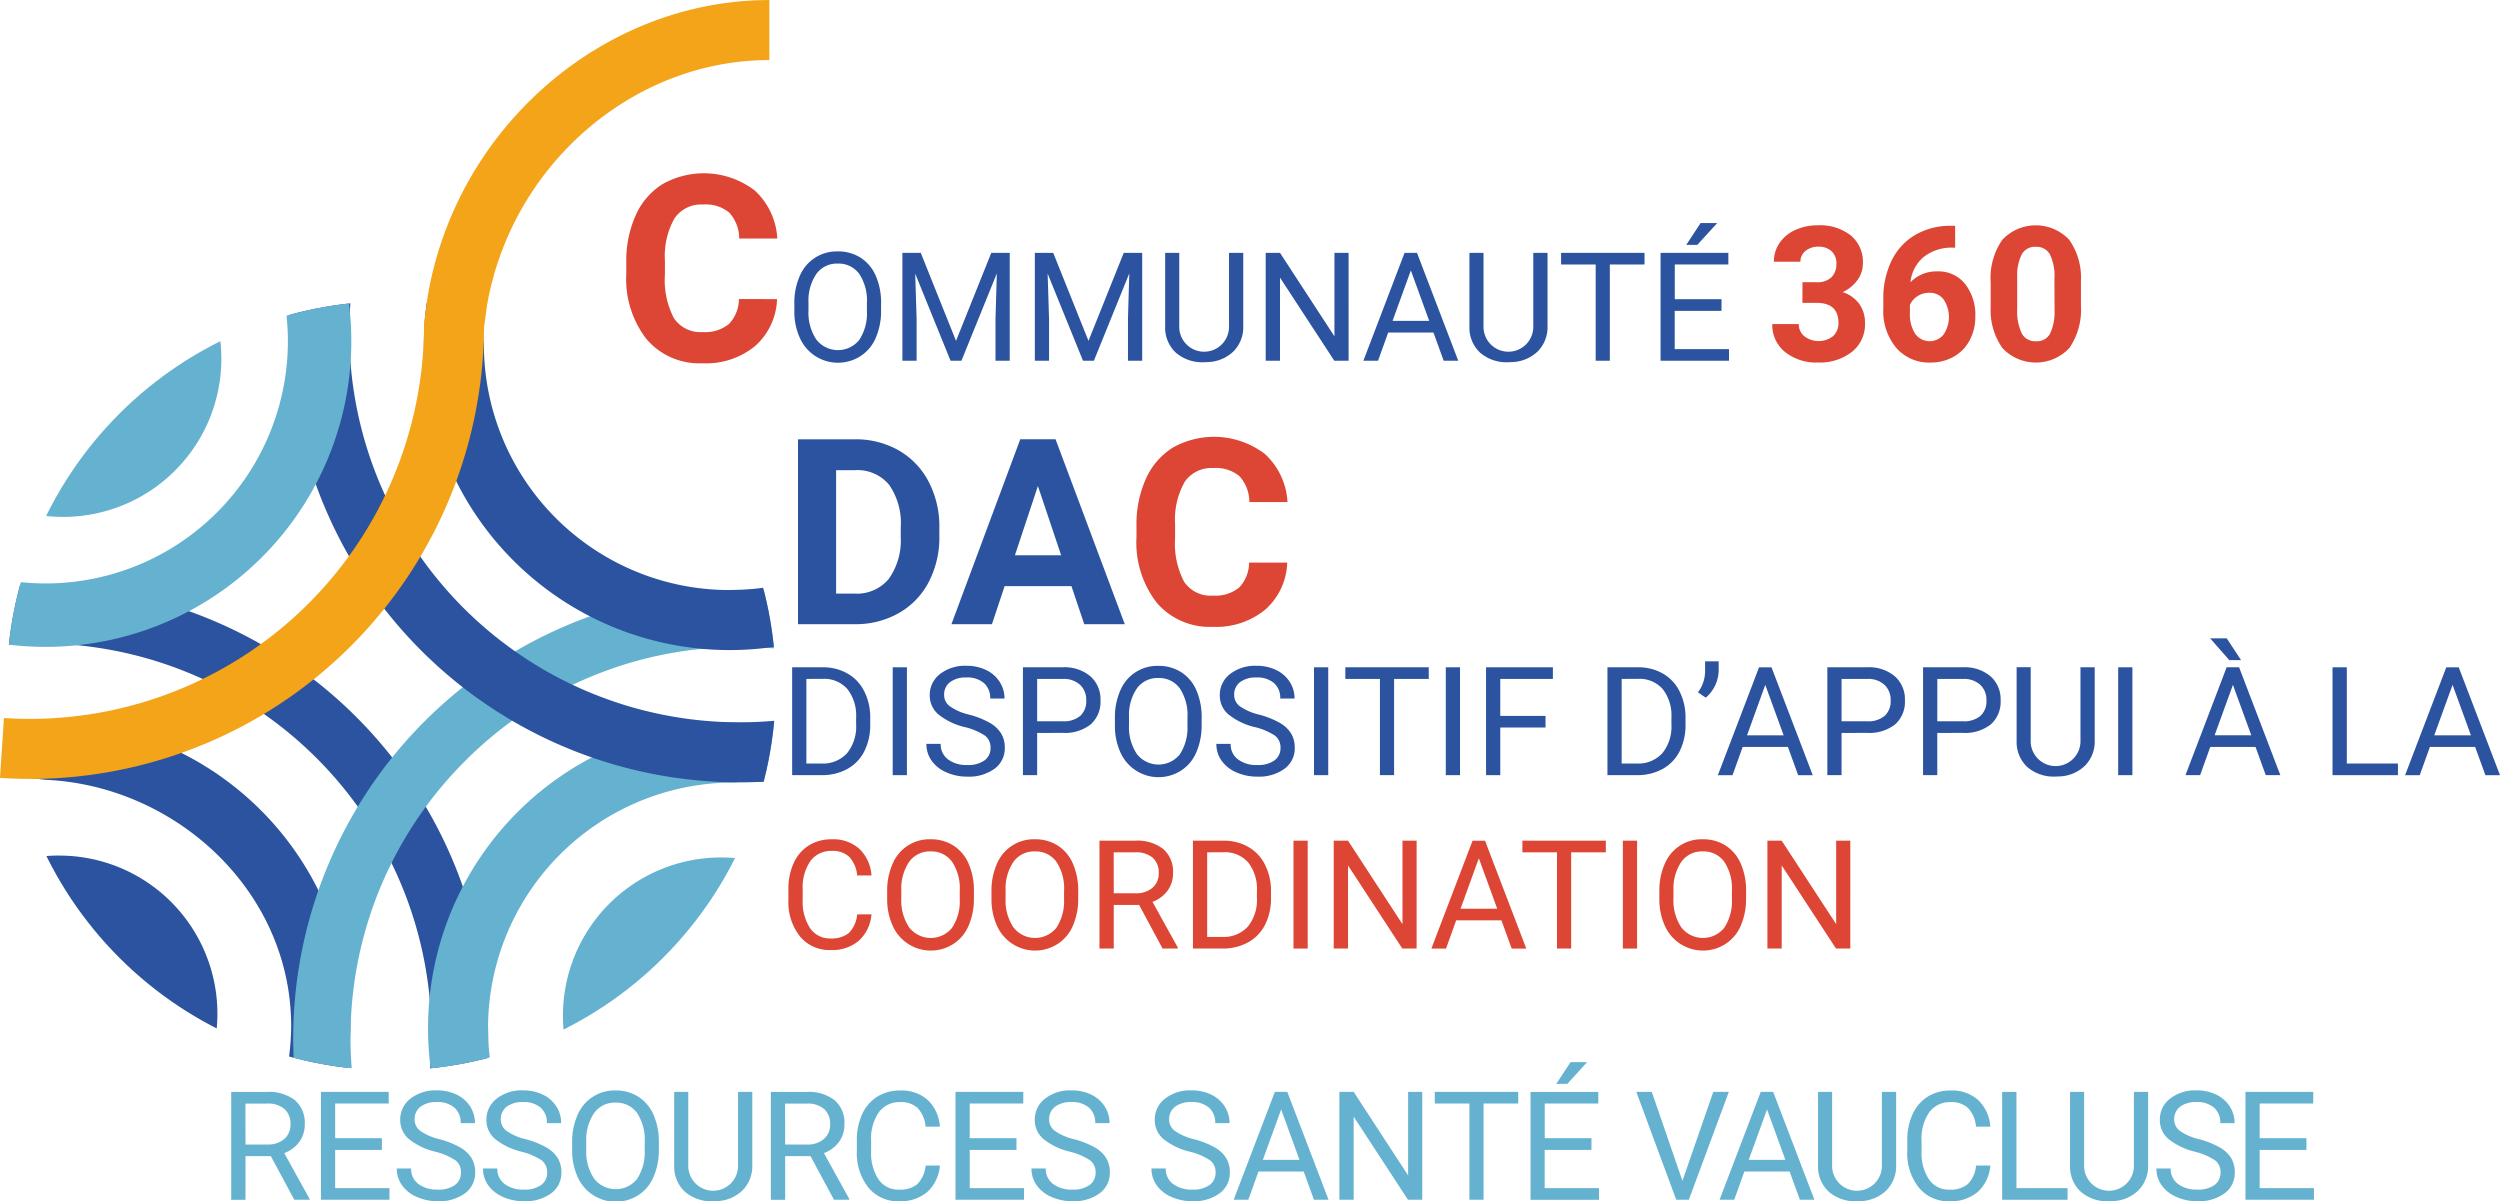 <svg data-name="logo 360 RSV" xmlns="http://www.w3.org/2000/svg" width="165.76" height="79.647"><defs><clipPath id="a"><path data-name="Tracé 66960" d="M460.688 181.267a25.5 25.5 0 1025.5-25.5 25.5 25.5 0 00-25.5 25.5" transform="translate(-460.688 -155.769)" fill="none"/></clipPath></defs><path data-name="Tracé 66962" d="M52.523 51.396v-7.152h2.019a3.251 3.251 0 011.65.412A2.793 2.793 0 0157.3 45.83a3.826 3.826 0 01.4 1.749v.457a3.829 3.829 0 01-.391 1.773 2.744 2.744 0 01-1.115 1.169 3.452 3.452 0 01-1.687.417zm.943-6.381v5.61h.992a2.159 2.159 0 001.7-.679 2.8 2.8 0 00.606-1.932v-.418a2.847 2.847 0 00-.572-1.9 2.037 2.037 0 00-1.623-.686z" fill="#2b539f"/><path data-name="Rectangle 88" fill="#2b539f" d="M59.189 44.244h.943v7.152h-.943z"/><path data-name="Tracé 66963" d="M63.964 48.209a4.437 4.437 0 01-1.766-.858 1.638 1.638 0 01-.552-1.255 1.73 1.73 0 01.675-1.4 2.685 2.685 0 011.756-.552 2.936 2.936 0 011.314.285 2.165 2.165 0 01.894.786 2.01 2.01 0 01.317 1.1h-.948a1.308 1.308 0 00-.412-1.023 1.68 1.68 0 00-1.164-.372 1.72 1.72 0 00-1.088.308 1.026 1.026 0 00-.391.854.923.923 0 00.371.741 3.639 3.639 0 001.262.554 5.823 5.823 0 011.4.553 2.118 2.118 0 01.746.7 1.8 1.8 0 01.243.948 1.673 1.673 0 01-.678 1.393 2.894 2.894 0 01-1.813.523 3.363 3.363 0 01-1.375-.282 2.315 2.315 0 01-.985-.774 1.889 1.889 0 01-.346-1.115h.948a1.233 1.233 0 00.479 1.024 2.017 2.017 0 001.28.376 1.851 1.851 0 001.145-.305.989.989 0 00.4-.83.97.97 0 00-.368-.813 4.238 4.238 0 00-1.336-.567" fill="#2b539f"/><path data-name="Tracé 66964" d="M68.767 48.596v2.8h-.943v-7.152h2.638a2.649 2.649 0 011.839.6 2.031 2.031 0 01.666 1.587 2.007 2.007 0 01-.65 1.6 2.772 2.772 0 01-1.865.562zm0-.771h1.695a1.7 1.7 0 001.159-.356 1.3 1.3 0 00.4-1.031 1.349 1.349 0 00-.4-1.024 1.59 1.59 0 00-1.106-.4h-1.748z" fill="#2b539f"/><path data-name="Tracé 66965" d="M79.672 48.051a4.425 4.425 0 01-.353 1.834 2.674 2.674 0 01-1 1.2 2.764 2.764 0 01-4.025-1.187 4.243 4.243 0 01-.371-1.78v-.516a4.373 4.373 0 01.359-1.822 2.651 2.651 0 012.515-1.631 2.775 2.775 0 011.515.415 2.676 2.676 0 011.01 1.2 4.447 4.447 0 01.353 1.835zm-.938-.462a3.205 3.205 0 00-.511-1.952 1.685 1.685 0 00-1.43-.681 1.667 1.667 0 00-1.407.681 3.137 3.137 0 00-.528 1.888v.526a3.212 3.212 0 00.518 1.938 1.817 1.817 0 002.842.039 3.194 3.194 0 00.516-1.909z" fill="#2b539f"/><path data-name="Tracé 66966" d="M83.195 48.209a4.436 4.436 0 01-1.766-.858 1.638 1.638 0 01-.552-1.255 1.73 1.73 0 01.676-1.4 2.684 2.684 0 011.756-.552 2.936 2.936 0 011.314.285 2.168 2.168 0 01.894.786 2.01 2.01 0 01.317 1.1h-.948a1.309 1.309 0 00-.413-1.023 1.68 1.68 0 00-1.164-.372 1.72 1.72 0 00-1.088.308 1.026 1.026 0 00-.391.854.923.923 0 00.371.741 3.639 3.639 0 001.262.554 5.819 5.819 0 011.395.553 2.116 2.116 0 01.746.7 1.8 1.8 0 01.243.948 1.673 1.673 0 01-.678 1.393 2.893 2.893 0 01-1.813.523 3.363 3.363 0 01-1.375-.282 2.314 2.314 0 01-.985-.774 1.888 1.888 0 01-.346-1.115h.948a1.232 1.232 0 00.479 1.024 2.017 2.017 0 001.28.376 1.852 1.852 0 001.145-.305.989.989 0 00.4-.83.97.97 0 00-.368-.813 4.241 4.241 0 00-1.336-.567" fill="#2b539f"/><path data-name="Rectangle 89" fill="#2b539f" d="M87.124 44.244h.943v7.152h-.943z"/><path data-name="Tracé 66967" d="M94.733 45.015h-2.3v6.381h-.938v-6.381h-2.294v-.771h5.531z" fill="#2b539f"/><path data-name="Rectangle 90" fill="#2b539f" d="M95.862 44.244h.943v7.152h-.943z"/><path data-name="Tracé 66968" d="M102.474 48.237h-3v3.159h-.943v-7.152h4.431v.771h-3.488v2.452h3z" fill="#2b539f"/><path data-name="Tracé 66969" d="M106.58 51.396v-7.152h2.019a3.25 3.25 0 011.65.412 2.794 2.794 0 011.108 1.174 3.823 3.823 0 01.4 1.749v.457a3.83 3.83 0 01-.39 1.773 2.746 2.746 0 01-1.115 1.169 3.451 3.451 0 01-1.688.417zm.943-6.381v5.61h.992a2.159 2.159 0 001.7-.679 2.8 2.8 0 00.607-1.932v-.418a2.848 2.848 0 00-.572-1.9 2.038 2.038 0 00-1.624-.686z" fill="#2b539f"/><path data-name="Tracé 66970" d="M113.099 46.258l-.516-.354a2.363 2.363 0 00.471-1.346v-.707h.9v.639a2.431 2.431 0 01-.855 1.768" fill="#2b539f"/><path data-name="Tracé 66971" d="M118.546 49.525h-3l-.673 1.872h-.972l2.731-7.152h.825l2.735 7.152h-.967zm-2.711-.771h2.427l-1.218-3.345z" fill="#2b539f"/><path data-name="Tracé 66972" d="M122.103 48.596v2.8h-.943v-7.152h2.638a2.65 2.65 0 011.84.6 2.033 2.033 0 01.666 1.587 2.008 2.008 0 01-.651 1.6 2.77 2.77 0 01-1.864.562zm0-.771h1.695a1.7 1.7 0 001.159-.356 1.3 1.3 0 00.4-1.031 1.348 1.348 0 00-.4-1.024 1.59 1.59 0 00-1.106-.4h-1.748z" fill="#2b539f"/><path data-name="Tracé 66973" d="M128.449 48.596v2.8h-.943v-7.152h2.638a2.65 2.65 0 011.84.6 2.032 2.032 0 01.665 1.587 2.009 2.009 0 01-.651 1.6 2.771 2.771 0 01-1.865.562zm0-.771h1.7a1.7 1.7 0 001.159-.356 1.3 1.3 0 00.4-1.031 1.347 1.347 0 00-.4-1.024 1.59 1.59 0 00-1.106-.4h-1.749z" fill="#2b539f"/><path data-name="Tracé 66974" d="M138.888 44.244v4.858a2.28 2.28 0 01-.636 1.656 2.56 2.56 0 01-1.712.722l-.251.01a2.68 2.68 0 01-1.871-.633 2.268 2.268 0 01-.708-1.744V44.24h.934v4.843a1.651 1.651 0 103.3.005V44.24z" fill="#2b539f"/><path data-name="Rectangle 91" fill="#2b539f" d="M140.444 44.244h.943v7.152h-.943z"/><path data-name="Tracé 66975" d="M149.55 49.524h-3l-.673 1.872h-.972l2.731-7.152h.825l2.735 7.152h-.967zm-.958-5.754h-.781l-1.268-1.444h1.1zm-1.754 4.983h2.432l-1.218-3.345z" fill="#2b539f"/><path data-name="Tracé 66976" d="M155.603 50.625h3.389v.771h-4.337v-7.152h.948z" fill="#2b539f"/><path data-name="Tracé 66977" d="M164.112 49.525h-3l-.673 1.872h-.972l2.731-7.152h.826l2.735 7.152h-.967zm-2.711-.771h2.432l-1.218-3.345z" fill="#2b539f"/><path data-name="Tracé 66978" d="M57.781 60.624a2.633 2.633 0 01-.837 1.751 2.742 2.742 0 01-1.874.617 2.519 2.519 0 01-2.031-.908 3.656 3.656 0 01-.764-2.432v-.688a4.071 4.071 0 01.356-1.753 2.663 2.663 0 011.009-1.162 2.814 2.814 0 011.513-.4 2.583 2.583 0 011.828.636 2.66 2.66 0 01.8 1.76h-.948a2.053 2.053 0 00-.533-1.241 1.609 1.609 0 00-1.147-.385 1.688 1.688 0 00-1.417.669 3.067 3.067 0 00-.514 1.9v.693a3.155 3.155 0 00.487 1.854 1.571 1.571 0 001.36.688 1.814 1.814 0 001.206-.356 1.977 1.977 0 00.558-1.24z" fill="#dd4634"/><path data-name="Tracé 66979" d="M64.573 59.548a4.423 4.423 0 01-.354 1.834 2.674 2.674 0 01-1 1.2 2.764 2.764 0 01-4.025-1.187 4.241 4.241 0 01-.371-1.78v-.516a4.371 4.371 0 01.359-1.822 2.65 2.65 0 012.515-1.631 2.775 2.775 0 011.515.415 2.676 2.676 0 011.009 1.2 4.445 4.445 0 01.354 1.835zm-.938-.462a3.2 3.2 0 00-.511-1.952 1.685 1.685 0 00-1.429-.681 1.667 1.667 0 00-1.407.681 3.137 3.137 0 00-.528 1.888v.526a3.213 3.213 0 00.518 1.938 1.817 1.817 0 002.842.039 3.194 3.194 0 00.516-1.909z" fill="#dd4634"/><path data-name="Tracé 66980" d="M71.489 59.548a4.423 4.423 0 01-.354 1.834 2.674 2.674 0 01-1 1.2 2.764 2.764 0 01-4.025-1.187 4.241 4.241 0 01-.371-1.78v-.516a4.373 4.373 0 01.359-1.822 2.651 2.651 0 012.515-1.631 2.775 2.775 0 011.515.415 2.675 2.675 0 011.009 1.2 4.445 4.445 0 01.354 1.835zm-.938-.462a3.2 3.2 0 00-.511-1.952 1.685 1.685 0 00-1.429-.681 1.667 1.667 0 00-1.408.681 3.137 3.137 0 00-.528 1.888v.526a3.213 3.213 0 00.518 1.938 1.817 1.817 0 002.842.039 3.194 3.194 0 00.516-1.909z" fill="#dd4634"/><path data-name="Tracé 66981" d="M75.527 59.999h-1.68v2.893h-.948V55.74h2.367a2.8 2.8 0 011.859.55 1.98 1.98 0 01.651 1.6 1.928 1.928 0 01-.361 1.165 2.155 2.155 0 01-1 .741l1.68 3.036v.059h-1.012zm-1.68-.771h1.449a1.635 1.635 0 001.118-.364 1.233 1.233 0 00.415-.974 1.3 1.3 0 00-.4-1.019 1.678 1.678 0 00-1.142-.359h-1.444z" fill="#dd4634"/><path data-name="Tracé 66982" d="M79.097 62.893v-7.152h2.017a3.251 3.251 0 011.65.412 2.793 2.793 0 011.108 1.174 3.824 3.824 0 01.4 1.749v.457a3.83 3.83 0 01-.39 1.773 2.744 2.744 0 01-1.115 1.169 3.452 3.452 0 01-1.687.417zm.943-6.381v5.61h.992a2.159 2.159 0 001.7-.679 2.8 2.8 0 00.607-1.932v-.418a2.846 2.846 0 00-.572-1.9 2.037 2.037 0 00-1.624-.686z" fill="#dd4634"/><path data-name="Rectangle 92" fill="#dd4634" d="M85.763 55.741h.943v7.152h-.943z"/><path data-name="Tracé 66983" d="M93.927 62.893h-.948l-3.6-5.511v5.511h-.948v-7.152h.948l3.611 5.536v-5.536h.938z" fill="#dd4634"/><path data-name="Tracé 66984" d="M99.551 61.022h-3l-.673 1.872h-.972l2.731-7.152h.826l2.736 7.152h-.968zm-2.711-.771h2.431l-1.218-3.345z" fill="#dd4634"/><path data-name="Tracé 66985" d="M106.473 56.512h-2.3v6.381h-.938v-6.381h-2.294v-.771h5.531z" fill="#dd4634"/><path data-name="Rectangle 93" fill="#dd4634" d="M107.602 55.741h.943v7.152h-.943z"/><path data-name="Tracé 66986" d="M115.771 59.548a4.424 4.424 0 01-.354 1.834 2.678 2.678 0 01-1 1.2 2.765 2.765 0 01-4.025-1.187 4.241 4.241 0 01-.371-1.78v-.516a4.372 4.372 0 01.359-1.822 2.65 2.65 0 012.515-1.631 2.775 2.775 0 011.515.415 2.677 2.677 0 011.01 1.2 4.446 4.446 0 01.354 1.835zm-.938-.462a3.2 3.2 0 00-.511-1.952 1.685 1.685 0 00-1.429-.681 1.668 1.668 0 00-1.407.681 3.143 3.143 0 00-.528 1.888v.526a3.216 3.216 0 00.518 1.938 1.818 1.818 0 002.842.039 3.2 3.2 0 00.516-1.909z" fill="#dd4634"/><path data-name="Tracé 66987" d="M122.682 62.893h-.948l-3.6-5.511v5.511h-.948v-7.152h.948l3.611 5.536v-5.536h.938z" fill="#dd4634"/><path data-name="Tracé 66988" d="M52.911 41.388v-12.26h3.772a5.728 5.728 0 012.893.728 5.081 5.081 0 011.991 2.071 6.389 6.389 0 01.716 3.052v.564a6.406 6.406 0 01-.7 3.04 5.034 5.034 0 01-1.983 2.063 5.768 5.768 0 01-2.889.741zm2.526-10.214v8.185h1.221a2.743 2.743 0 002.265-.969 4.373 4.373 0 00.8-2.77v-.648a4.445 4.445 0 00-.775-2.834 2.733 2.733 0 00-2.265-.964z" fill="#2b539f"/><path data-name="Tracé 66989" d="M71.04 38.861h-4.429l-.842 2.526h-2.686l4.564-12.261h2.341l4.589 12.261h-2.686zm-3.747-2.046h3.065l-1.541-4.589z" fill="#2b539f"/><path data-name="Tracé 66990" d="M85.347 37.304a4.339 4.339 0 01-1.459 3.12 5.131 5.131 0 01-3.474 1.137 4.613 4.613 0 01-3.709-1.588 6.508 6.508 0 01-1.352-4.357v-.75a7.352 7.352 0 01.623-3.116 4.667 4.667 0 011.781-2.067 5.566 5.566 0 016.109.417 4.663 4.663 0 011.5 3.191h-2.528a2.56 2.56 0 00-.661-1.722 2.446 2.446 0 00-1.73-.535 2.146 2.146 0 00-1.89.905 5.071 5.071 0 00-.644 2.808v.926a5.429 5.429 0 00.6 2.9 2.106 2.106 0 001.9.918 2.494 2.494 0 001.747-.535 2.414 2.414 0 00.661-1.655z" fill="#dd4634"/><path data-name="Tracé 66991" d="M51.521 19.834a4.338 4.338 0 01-1.461 3.116 5.131 5.131 0 01-3.474 1.137 4.614 4.614 0 01-3.709-1.588 6.507 6.507 0 01-1.351-4.357v-.75a7.343 7.343 0 01.623-3.116 4.669 4.669 0 011.78-2.067 5.566 5.566 0 016.109.417 4.662 4.662 0 011.5 3.191h-2.526a2.56 2.56 0 00-.661-1.722 2.446 2.446 0 00-1.73-.535 2.147 2.147 0 00-1.891.905 5.073 5.073 0 00-.644 2.808v.926a5.43 5.43 0 00.6 2.9 2.107 2.107 0 001.9.918 2.5 2.5 0 001.747-.535 2.418 2.418 0 00.661-1.655z" fill="#dd4634"/><path data-name="Tracé 66992" d="M58.418 20.572a4.421 4.421 0 01-.354 1.834 2.678 2.678 0 01-1 1.2 2.764 2.764 0 01-4.025-1.187 4.242 4.242 0 01-.371-1.781v-.515a4.374 4.374 0 01.359-1.823 2.652 2.652 0 012.515-1.631 2.775 2.775 0 011.515.415 2.675 2.675 0 011.009 1.2 4.445 4.445 0 01.354 1.835zm-.938-.462a3.206 3.206 0 00-.511-1.953 1.686 1.686 0 00-1.429-.68 1.668 1.668 0 00-1.407.68 3.138 3.138 0 00-.528 1.889v.525a3.211 3.211 0 00.518 1.938 1.816 1.816 0 002.842.039 3.192 3.192 0 00.516-1.909z" fill="#2b539f"/><path data-name="Tracé 66993" d="M61.05 16.765l2.338 5.836 2.338-5.836h1.223v7.152h-.943v-2.785l.089-3.006-2.348 5.792h-.722l-2.343-5.777.093 2.992v2.785h-.943v-7.152z" fill="#2b539f"/><path data-name="Tracé 66994" d="M69.833 16.765l2.338 5.836 2.338-5.836h1.223v7.152h-.943v-2.785l.088-3.006-2.348 5.792h-.722l-2.344-5.777.093 2.992v2.785h-.942v-7.152z" fill="#2b539f"/><path data-name="Tracé 66995" d="M82.433 16.766v4.863a2.281 2.281 0 01-.636 1.656 2.563 2.563 0 01-1.712.722l-.251.01a2.676 2.676 0 01-1.871-.634 2.266 2.266 0 01-.708-1.744v-4.873h.934v4.843a1.651 1.651 0 103.3.005v-4.848z" fill="#2b539f"/><path data-name="Tracé 66996" d="M89.418 23.918h-.949l-3.6-5.511v5.511h-.948v-7.152h.948l3.61 5.536v-5.536h.938z" fill="#2b539f"/><path data-name="Tracé 66997" d="M95.042 22.047h-3l-.673 1.872h-.972l2.731-7.152h.825l2.735 7.152h-.965zm-2.711-.771h2.432l-1.218-3.345z" fill="#2b539f"/><path data-name="Tracé 66998" d="M102.607 16.766v4.863a2.281 2.281 0 01-.636 1.656 2.562 2.562 0 01-1.712.722l-.251.01a2.676 2.676 0 01-1.871-.634 2.266 2.266 0 01-.708-1.744v-4.873h.934v4.843a1.651 1.651 0 103.3.005v-4.848z" fill="#2b539f"/><path data-name="Tracé 66999" d="M109.038 17.537h-2.3v6.381h-.938v-6.381h-2.294v-.771h5.532z" fill="#2b539f"/><path data-name="Tracé 67000" d="M114.14 20.612h-3.1v2.535h3.6v.771h-4.538v-7.152h4.495v.771h-3.552v2.3h3.1zm-1.385-5.821h1.1l-1.316 1.444h-.732z" fill="#2b539f"/><path data-name="Tracé 67001" d="M119.511 18.712h.936a1.32 1.32 0 00.991-.334 1.226 1.226 0 00.322-.888 1.082 1.082 0 00-.32-.833 1.235 1.235 0 00-.879-.3 1.293 1.293 0 00-.845.277.885.885 0 00-.341.72h-1.758a2.16 2.16 0 01.374-1.244 2.493 2.493 0 011.046-.861 3.491 3.491 0 011.481-.31 3.311 3.311 0 012.2.672 2.291 2.291 0 01.8 1.852 1.863 1.863 0 01-.371 1.119 2.415 2.415 0 01-.973.785 2.2 2.2 0 011.116.8 2.178 2.178 0 01.368 1.265 2.33 2.33 0 01-.86 1.892 3.464 3.464 0 01-2.278.711 3.282 3.282 0 01-2.168-.7 2.284 2.284 0 01-.842-1.849h1.757a1.02 1.02 0 00.374.815 1.561 1.561 0 001.9-.015 1.146 1.146 0 00.355-.879q0-1.326-1.46-1.326h-.93z" fill="#dd4634"/><path data-name="Tracé 67002" d="M129.633 14.972v1.448h-.17a2.981 2.981 0 00-1.919.62 2.521 2.521 0 00-.873 1.672 2.4 2.4 0 011.782-.718 2.255 2.255 0 011.837.827 3.314 3.314 0 01.681 2.177 3.269 3.269 0 01-.374 1.563 2.693 2.693 0 01-1.058 1.089 3.08 3.08 0 01-1.548.389 2.87 2.87 0 01-2.259-.973 3.774 3.774 0 01-.861-2.6v-.63a5.687 5.687 0 01.544-2.545 3.994 3.994 0 011.563-1.709 4.586 4.586 0 012.363-.611zm-1.715 4.44a1.4 1.4 0 00-.772.221 1.338 1.338 0 00-.511.586v.534a2.363 2.363 0 00.347 1.375 1.184 1.184 0 001.888.049 2.094 2.094 0 000-2.322 1.151 1.151 0 00-.948-.443" fill="#dd4634"/><path data-name="Tracé 67003" d="M137.974 20.256a4.487 4.487 0 01-.76 2.81 3.039 3.039 0 01-4.44.018 4.358 4.358 0 01-.784-2.737v-1.63a4.428 4.428 0 01.77-2.816 3.043 3.043 0 014.43-.009 4.334 4.334 0 01.785 2.733zm-1.757-1.792a3.245 3.245 0 00-.3-1.6 1.018 1.018 0 00-.939-.5 1 1 0 00-.915.478 3.036 3.036 0 00-.314 1.494v2.155a3.4 3.4 0 00.3 1.61 1 1 0 00.946.526.987.987 0 00.93-.5 3.334 3.334 0 00.3-1.547z" fill="#dd4634"/><path data-name="Tracé 67004" d="M17.958 76.657h-1.68v2.893h-.948v-7.152h2.367a2.8 2.8 0 011.859.55 1.98 1.98 0 01.651 1.6 1.926 1.926 0 01-.361 1.164 2.153 2.153 0 01-1 .742l1.68 3.036v.059h-1.012zm-1.68-.771h1.449a1.635 1.635 0 001.118-.364 1.232 1.232 0 00.415-.974 1.3 1.3 0 00-.4-1.018 1.671 1.671 0 00-1.142-.359h-1.444z" fill="#65b2d0"/><path data-name="Tracé 67005" d="M25.322 76.243h-3.1v2.535h3.6v.771H21.28v-7.152h4.494v.771h-3.551v2.3h3.1z" fill="#65b2d0"/><path data-name="Tracé 67006" d="M28.854 76.361a4.436 4.436 0 01-1.766-.858 1.638 1.638 0 01-.552-1.255 1.731 1.731 0 01.676-1.4 2.687 2.687 0 011.756-.552 2.929 2.929 0 011.314.285 2.162 2.162 0 01.894.786 2.012 2.012 0 01.317 1.1h-.948a1.307 1.307 0 00-.412-1.023 1.677 1.677 0 00-1.164-.372 1.717 1.717 0 00-1.088.308 1.025 1.025 0 00-.391.854.922.922 0 00.371.741 3.629 3.629 0 001.262.554 5.84 5.84 0 011.395.553 2.112 2.112 0 01.746.7 1.8 1.8 0 01.243.948 1.671 1.671 0 01-.678 1.393 2.89 2.89 0 01-1.813.523 3.365 3.365 0 01-1.375-.283 2.319 2.319 0 01-.985-.774 1.89 1.89 0 01-.346-1.115h.948a1.231 1.231 0 00.479 1.024 2.013 2.013 0 001.28.376 1.855 1.855 0 001.145-.3.99.99 0 00.4-.83.971.971 0 00-.368-.813 4.259 4.259 0 00-1.336-.567" fill="#65b2d0"/><path data-name="Tracé 67007" d="M34.57 76.361a4.436 4.436 0 01-1.766-.858 1.638 1.638 0 01-.552-1.255 1.731 1.731 0 01.675-1.4 2.687 2.687 0 011.756-.552 2.928 2.928 0 011.314.285 2.16 2.16 0 01.894.786 2.011 2.011 0 01.317 1.1h-.948a1.308 1.308 0 00-.412-1.023 1.677 1.677 0 00-1.164-.372 1.717 1.717 0 00-1.088.308 1.025 1.025 0 00-.391.854.922.922 0 00.371.741 3.63 3.63 0 001.262.554 5.844 5.844 0 011.395.553 2.113 2.113 0 01.746.7 1.8 1.8 0 01.243.948 1.672 1.672 0 01-.678 1.393 2.891 2.891 0 01-1.813.523 3.364 3.364 0 01-1.375-.283 2.317 2.317 0 01-.985-.774 1.889 1.889 0 01-.346-1.115h.948a1.231 1.231 0 00.479 1.024 2.013 2.013 0 001.28.376 1.855 1.855 0 001.145-.3.99.99 0 00.4-.83.971.971 0 00-.368-.813 4.26 4.26 0 00-1.336-.567" fill="#65b2d0"/><path data-name="Tracé 67008" d="M43.684 76.204a4.421 4.421 0 01-.354 1.834 2.68 2.68 0 01-1 1.2 2.765 2.765 0 01-4.025-1.187 4.235 4.235 0 01-.371-1.781v-.515a4.374 4.374 0 01.358-1.823 2.653 2.653 0 012.515-1.631 2.774 2.774 0 011.515.415 2.675 2.675 0 011.01 1.2 4.446 4.446 0 01.354 1.835zm-.938-.462a3.208 3.208 0 00-.51-1.953 1.686 1.686 0 00-1.43-.68 1.669 1.669 0 00-1.407.68 3.145 3.145 0 00-.528 1.889v.526a3.211 3.211 0 00.518 1.938 1.816 1.816 0 002.842.039 3.192 3.192 0 00.515-1.909z" fill="#65b2d0"/><path data-name="Tracé 67009" d="M49.88 72.397v4.863a2.281 2.281 0 01-.636 1.656 2.562 2.562 0 01-1.712.722l-.251.01a2.676 2.676 0 01-1.871-.634 2.267 2.267 0 01-.708-1.744v-4.873h.934v4.843a1.651 1.651 0 103.3.005v-4.848z" fill="#65b2d0"/><path data-name="Tracé 67010" d="M53.74 76.657h-1.681v2.893h-.948v-7.152h2.368a2.8 2.8 0 011.859.55 1.979 1.979 0 01.651 1.6 1.925 1.925 0 01-.361 1.164 2.154 2.154 0 01-1 .742l1.679 3.036v.059h-1.011zm-1.681-.771h1.449a1.634 1.634 0 001.118-.364 1.231 1.231 0 00.415-.974 1.3 1.3 0 00-.4-1.018 1.67 1.67 0 00-1.142-.359h-1.445z" fill="#65b2d0"/><path data-name="Tracé 67011" d="M62.319 77.28a2.633 2.633 0 01-.837 1.751 2.742 2.742 0 01-1.874.617 2.519 2.519 0 01-2.031-.909 3.654 3.654 0 01-.764-2.431v-.688a4.07 4.07 0 01.356-1.753 2.66 2.66 0 011.009-1.162 2.816 2.816 0 011.513-.4 2.582 2.582 0 011.827.636 2.662 2.662 0 01.8 1.76h-.948a2.054 2.054 0 00-.533-1.241 1.611 1.611 0 00-1.147-.385 1.688 1.688 0 00-1.417.669 3.07 3.07 0 00-.514 1.9v.693a3.152 3.152 0 00.487 1.853 1.571 1.571 0 001.361.688 1.813 1.813 0 001.206-.356 1.979 1.979 0 00.558-1.24z" fill="#65b2d0"/><path data-name="Tracé 67012" d="M67.397 76.243h-3.1v2.535h3.6v.771h-4.543v-7.152h4.494v.771h-3.552v2.3h3.1z" fill="#65b2d0"/><path data-name="Tracé 67013" d="M70.929 76.361a4.437 4.437 0 01-1.766-.858 1.638 1.638 0 01-.552-1.255 1.731 1.731 0 01.675-1.4 2.686 2.686 0 011.756-.552 2.928 2.928 0 011.314.285 2.161 2.161 0 01.894.786 2.011 2.011 0 01.317 1.1h-.948a1.307 1.307 0 00-.412-1.023 1.678 1.678 0 00-1.165-.372 1.716 1.716 0 00-1.087.308 1.025 1.025 0 00-.391.854.922.922 0 00.371.741 3.63 3.63 0 001.262.554 5.834 5.834 0 011.4.553 2.109 2.109 0 01.746.7 1.8 1.8 0 01.243.948 1.672 1.672 0 01-.678 1.393 2.89 2.89 0 01-1.812.523 3.359 3.359 0 01-1.375-.283 2.313 2.313 0 01-.985-.774 1.889 1.889 0 01-.346-1.115h.948a1.231 1.231 0 00.479 1.024 2.014 2.014 0 001.28.376 1.854 1.854 0 001.144-.3.99.99 0 00.4-.83.971.971 0 00-.368-.813 4.261 4.261 0 00-1.336-.567" fill="#65b2d0"/><path data-name="Tracé 67014" d="M78.884 76.361a4.436 4.436 0 01-1.766-.858 1.638 1.638 0 01-.552-1.255 1.731 1.731 0 01.675-1.4 2.686 2.686 0 011.756-.552 2.928 2.928 0 011.315.285 2.16 2.16 0 01.894.786 2.011 2.011 0 01.317 1.1h-.948a1.307 1.307 0 00-.412-1.023 1.677 1.677 0 00-1.165-.372 1.716 1.716 0 00-1.087.308 1.025 1.025 0 00-.391.854.922.922 0 00.371.741 3.631 3.631 0 001.262.554 5.829 5.829 0 011.4.553 2.109 2.109 0 01.746.7 1.8 1.8 0 01.243.948 1.672 1.672 0 01-.678 1.393 2.89 2.89 0 01-1.812.523 3.359 3.359 0 01-1.375-.283 2.313 2.313 0 01-.985-.774 1.889 1.889 0 01-.346-1.115h.948a1.231 1.231 0 00.479 1.024 2.014 2.014 0 001.28.376 1.854 1.854 0 001.144-.3.99.99 0 00.4-.83.971.971 0 00-.368-.813 4.26 4.26 0 00-1.336-.567" fill="#65b2d0"/><path data-name="Tracé 67015" d="M86.442 77.677h-3l-.673 1.872h-.972l2.731-7.152h.825l2.735 7.152h-.967zm-2.711-.771h2.432l-1.218-3.345z" fill="#65b2d0"/><path data-name="Tracé 67016" d="M94.302 79.549h-.948l-3.6-5.511v5.511h-.948v-7.152h.948l3.61 5.536v-5.536h.938z" fill="#65b2d0"/><path data-name="Tracé 67017" d="M100.666 73.168h-2.3v6.381h-.939v-6.381h-2.294v-.771h5.531z" fill="#65b2d0"/><path data-name="Tracé 67018" d="M105.518 76.244h-3.1v2.535h3.6v.771h-4.539v-7.152h4.495v.771h-3.552v2.3h3.1zm-1.385-5.821h1.1l-1.316 1.444h-.732z" fill="#65b2d0"/><path data-name="Tracé 67019" d="M111.553 78.296l2.044-5.9h1.031l-2.652 7.152h-.835l-2.648-7.152h1.027z" fill="#65b2d0"/><path data-name="Tracé 67020" d="M118.658 77.677h-3l-.673 1.872h-.972l2.731-7.152h.825l2.735 7.152h-.965zm-2.711-.771h2.432l-1.218-3.345z" fill="#65b2d0"/><path data-name="Tracé 67021" d="M125.721 72.397v4.863a2.28 2.28 0 01-.636 1.656 2.562 2.562 0 01-1.712.722l-.251.01a2.676 2.676 0 01-1.871-.634 2.266 2.266 0 01-.708-1.744v-4.873h.934v4.843a1.651 1.651 0 103.3.005v-4.848z" fill="#65b2d0"/><path data-name="Tracé 67022" d="M131.967 77.28a2.633 2.633 0 01-.838 1.751 2.742 2.742 0 01-1.874.617 2.519 2.519 0 01-2.031-.909 3.654 3.654 0 01-.764-2.431v-.688a4.07 4.07 0 01.356-1.753 2.661 2.661 0 011.009-1.162 2.816 2.816 0 011.513-.4 2.582 2.582 0 011.827.636 2.663 2.663 0 01.8 1.76h-.948a2.055 2.055 0 00-.533-1.241 1.611 1.611 0 00-1.147-.385 1.688 1.688 0 00-1.417.669 3.071 3.071 0 00-.513 1.9v.693a3.152 3.152 0 00.487 1.853 1.57 1.57 0 001.361.688 1.813 1.813 0 001.206-.356 1.978 1.978 0 00.558-1.24z" fill="#65b2d0"/><path data-name="Tracé 67023" d="M133.699 78.778h3.389v.771h-4.337v-7.152h.948z" fill="#65b2d0"/><path data-name="Tracé 67024" d="M142.43 72.397v4.863a2.281 2.281 0 01-.636 1.656 2.562 2.562 0 01-1.712.722l-.251.01a2.676 2.676 0 01-1.871-.634 2.267 2.267 0 01-.708-1.744v-4.873h.934v4.843a1.651 1.651 0 103.3.005v-4.848z" fill="#65b2d0"/><path data-name="Tracé 67025" d="M145.524 76.361a4.437 4.437 0 01-1.766-.858 1.638 1.638 0 01-.552-1.255 1.731 1.731 0 01.675-1.4 2.686 2.686 0 011.756-.552 2.928 2.928 0 011.314.285 2.16 2.16 0 01.894.786 2.011 2.011 0 01.317 1.1h-.949a1.308 1.308 0 00-.412-1.023 1.677 1.677 0 00-1.164-.372 1.716 1.716 0 00-1.088.308 1.025 1.025 0 00-.391.854.922.922 0 00.371.741 3.632 3.632 0 001.262.554 5.836 5.836 0 011.395.553 2.108 2.108 0 01.746.7 1.794 1.794 0 01.243.948 1.671 1.671 0 01-.678 1.393 2.89 2.89 0 01-1.812.523 3.359 3.359 0 01-1.375-.283 2.315 2.315 0 01-.986-.774 1.89 1.89 0 01-.346-1.115h.948a1.231 1.231 0 00.479 1.024 2.015 2.015 0 001.28.376 1.855 1.855 0 001.144-.3.99.99 0 00.4-.83.971.971 0 00-.368-.813 4.262 4.262 0 00-1.336-.567" fill="#65b2d0"/><path data-name="Tracé 67026" d="M152.926 76.243h-3.1v2.535h3.6v.771h-4.544v-7.152h4.495v.771h-3.551v2.3h3.1z" fill="#65b2d0"/><g data-name="Groupe 11483"><g data-name="Groupe 11480"><g data-name="Groupe 11479" clip-path="url(#a)" transform="translate(.441 19.969)"><path data-name="Tracé 66950" d="M3.487 41.871a5.372 5.372 0 11-5.372 5.372 5.378 5.378 0 015.372-5.372m0-5.115a10.487 10.487 0 1010.487 10.487A10.487 10.487 0 003.487 36.759" fill="#2b539f"/><path data-name="Tracé 66951" d="M2.519 31.733c8.628.351 16.346 7.333 16.346 16.346a16.347 16.347 0 01-32.693 0c.022-9.091 7.68-17.587 16.346-16.346m0-3.921A20.268 20.268 0 1022.786 48.08 20.268 20.268 0 002.518 27.812" fill="#2b539f"/><path data-name="Tracé 66952" d="M2.179 22.69a25.984 25.984 0 11-18.374 7.611A25.815 25.815 0 012.179 22.69m0-3.865a29.849 29.849 0 1029.743 29.709A29.849 29.849 0 002.179 18.825" fill="#2b539f"/><path data-name="Tracé 66953" d="M47.371 41.998a5.372 5.372 0 11-5.372 5.371 5.378 5.378 0 015.372-5.371m0-5.115A10.487 10.487 0 1057.858 47.37a10.487 10.487 0 00-10.487-10.487" fill="#65b2d0"/><path data-name="Tracé 66954" d="M48.207 31.917c8.537-.832 16.256 7.244 16.289 16.289a16.289 16.289 0 11-16.289-16.289m0-3.978a20.268 20.268 0 1020.268 20.268 20.268 20.268 0 00-20.268-20.268" fill="#65b2d0"/><path data-name="Tracé 66955" d="M48.668 22.93a25.87 25.87 0 11-18.293 7.578 25.7 25.7 0 0118.293-7.578m.046-3.794a29.757 29.757 0 1029.8 29.665 29.732 29.732 0 00-29.8-29.665" fill="#65b2d0"/><path data-name="Tracé 66956" d="M47.931-13.424A16.289 16.289 0 1131.642 2.865c-1.1-8.389 7.222-16.243 16.289-16.289m0-3.979A20.268 20.268 0 1068.199 2.865a20.268 20.268 0 00-20.268-20.268" fill="#2b539f"/><path data-name="Tracé 66957" d="M48.591-23.816a25.87 25.87 0 11-18.293 7.577 25.7 25.7 0 0118.293-7.577m0-3.978A29.849 29.849 0 1078.44 2.056a29.849 29.849 0 00-29.849-29.85" fill="#2b539f"/><path data-name="Tracé 66958" d="M3.753-1.27a5.088 5.088 0 11-5.088 5.087A5.094 5.094 0 013.753-1.27m0-5.4A10.487 10.487 0 1014.236 3.818 10.487 10.487 0 003.749-6.669" fill="#65b2d0"/><path data-name="Tracé 66959" d="M2.585-13.409A16.062 16.062 0 11-13.477 2.653 16.08 16.08 0 012.585-13.409m0-4.206A20.268 20.268 0 1022.853 2.653 20.268 20.268 0 002.585-17.615" fill="#65b2d0"/></g></g></g><path data-name="Tracé 66961" d="M2.016 51.644c-.669 0-1.348-.023-2.016-.067l.262-3.97c.581.039 1.171.058 1.753.058a26.134 26.134 0 0026.1-26.1l.018-.267.226-1.658C30.265 8.445 40.002.004 51.01.004v3.978c-9.082 0-17.125 7-18.723 16.293l-.193 1.426A30.117 30.117 0 012.011 51.648" fill="#f3a418"/></svg>